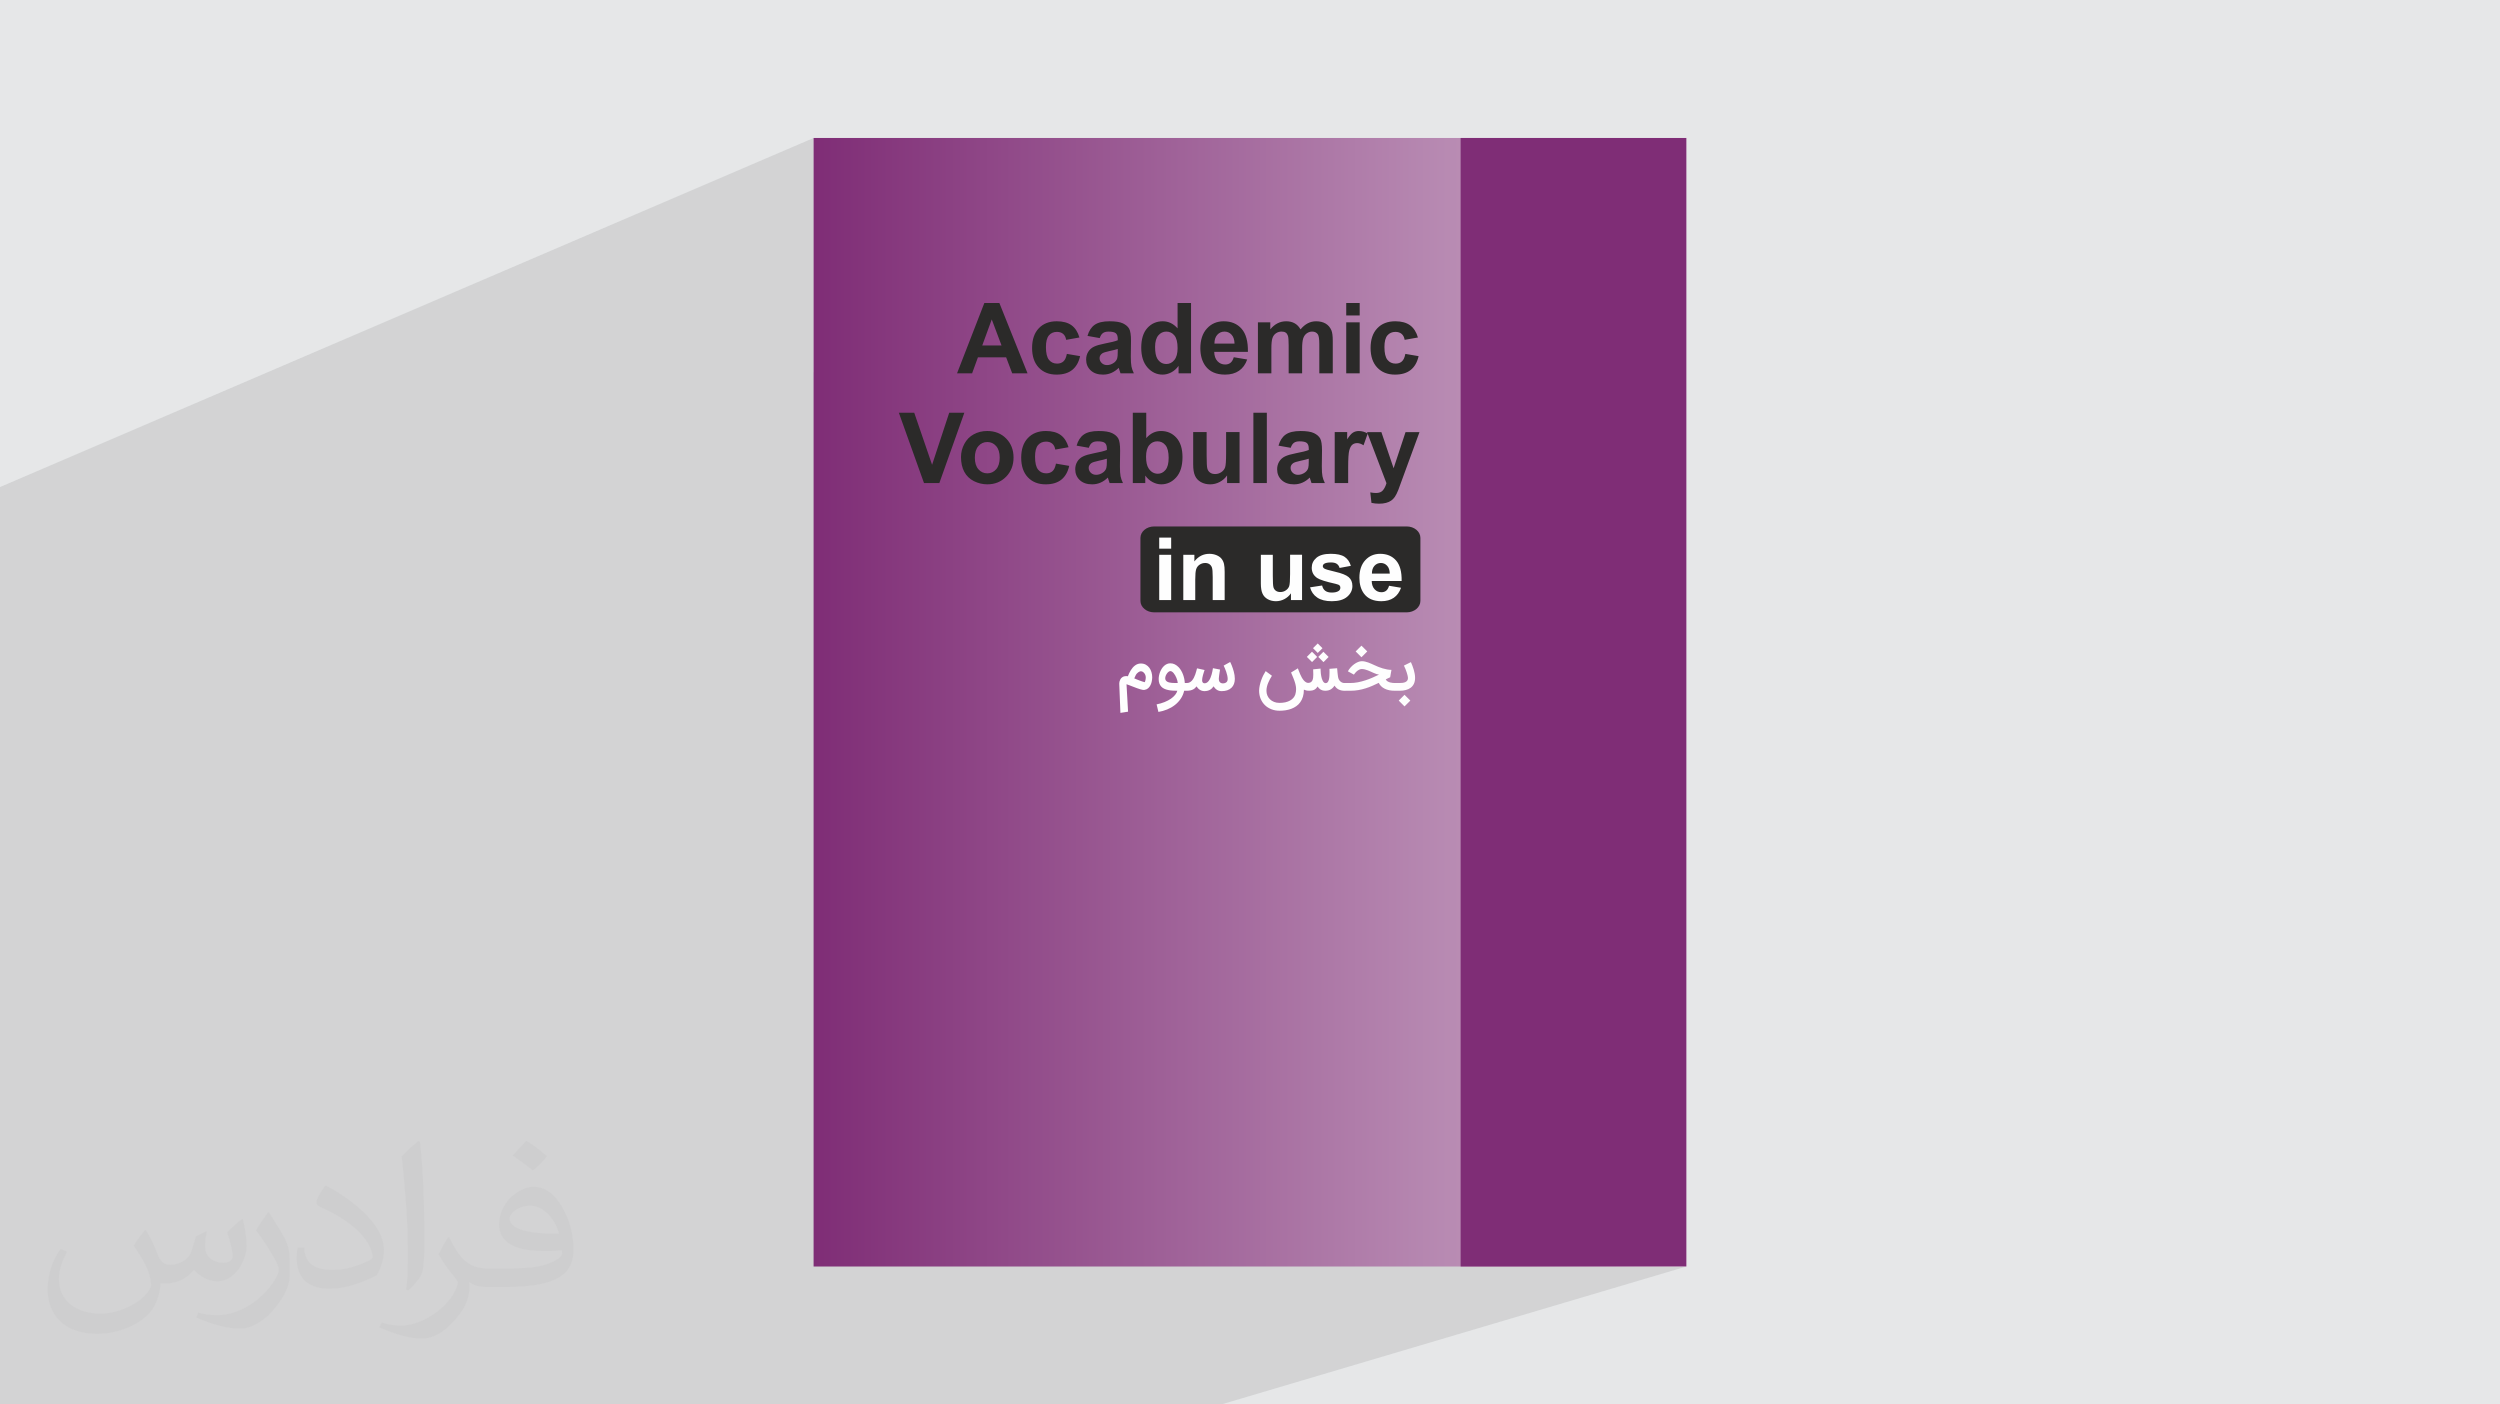 <?xml version="1.0" encoding="UTF-8"?>
<!DOCTYPE svg PUBLIC "-//W3C//DTD SVG 1.0//EN" "http://www.w3.org/TR/2001/REC-SVG-20010904/DTD/svg10.dtd">
<!-- Creator: CorelDRAW -->
<svg xmlns="http://www.w3.org/2000/svg" xml:space="preserve" width="94.192mm" height="52.916mm" version="1.0" style="shape-rendering:geometricPrecision; text-rendering:geometricPrecision; image-rendering:optimizeQuality; fill-rule:evenodd; clip-rule:evenodd"
viewBox="0 0 9419.16 5291.64"
 xmlns:xlink="http://www.w3.org/1999/xlink"
 xmlns:xodm="http://www.corel.com/coreldraw/odm/2003">
 <defs>
  <style type="text/css">
   <![CDATA[
    .fil6 {fill:#2B2A29}
    .fil5 {fill:#7F2D76}
    .fil0 {fill:#E6E7E8}
    .fil8 {fill:#FEFEFE;fill-rule:nonzero}
    .fil4 {fill:#2B2A29;fill-rule:nonzero}
    .fil7 {fill:#FEFEFE;fill-rule:nonzero}
    .fil2 {fill:#373435;fill-opacity:0.031}
    .fil1 {fill:#2B2A29;fill-opacity:0.102}
    .fil3 {fill:url(#id0)}
   ]]>
  </style>
  <linearGradient id="id0" gradientUnits="userSpaceOnUse" x1="3065.01" y1="2644.99" x2="6350.99" y2="2644.99">
   <stop offset="0" style="stop-opacity:1; stop-color:#7F2D76"/>
   <stop offset="0.82" style="stop-opacity:1; stop-color:#BF96BA"/>
   <stop offset="1" style="stop-opacity:1; stop-color:white"/>
  </linearGradient>
 </defs>
 <g id="Layer_x0020_1">
  <polygon class="fil0" points="-0,0 9419.16,0 9419.16,5291.64 -0,5291.64 "/>
  <polygon class="fil1" points="3785.19,5291.64 1447.37,5291.64 -0,5291.64 -0,4514.58 -0,4501.35 -0,4473.6 -0,4463.62 -0,4454.64 -0,4431.98 -0,4425.42 -0,4424.09 -0,4414.3 -0,4412.19 -0,4408.55 -0,4407.15 -0,4399.39 -0,4394.51 -0,4385.68 -0,4381.61 -0,4379.22 -0,4377.54 -0,4373.55 -0,4370.06 -0,4368.71 -0,4363.45 -0,4362.33 -0,4359.99 -0,4357.65 -0,4352.46 -0,4349.86 -0,4348.95 -0,4329.56 -0,4319.13 -0,4318.47 -0,4314.17 -0,4312.98 -0,4311.6 -0,4302.57 -0,4301.15 -0,4299.65 -0,4298.45 -0,4293.72 -0,4289.93 -0,4289.17 -0,4282.35 -0,4277.92 -0,4274.82 -0,4270.88 -0,4270.42 -0,4269.43 -0,4266.27 -0,4264.9 -0,4263.04 -0,4258.28 -0,4257.55 -0,4250.55 -0,4247.73 -0,4246.38 -0,4244.19 -0,4243.28 -0,4237.17 -0,4237.07 -0,4233.43 -0,4232.11 -0,4223.59 -0,4220.86 -0,4219.49 -0,4216.77 -0,4214.48 -0,4209.98 -0,4195.68 -0,4193.42 -0,4192.35 -0,4180.21 -0,4178.84 -0,4176.32 -0,4170.55 -0,4166.86 -0,4158.31 -0,4142.95 -0,4137.3 -0,4131.42 -0,4126.01 -0,4123.33 -0,4123 -0,4122.7 -0,4112.34 -0,4112.19 -0,4109.19 -0,4099.93 -0,4086.52 -0,4084.21 -0,4080.19 -0,4079.4 -0,4065.08 -0,4051.52 -0,4040.81 -0,4036.36 -0,4032.57 -0,4028.98 -0,4014.03 -0,4011.28 -0,4004.43 -0,4002.5 -0,3971.31 -0,3969.91 -0,3955.08 -0,3939.54 -0,3933.39 -0,3918.48 -0,3903.34 -0,3899.88 -0,3888.36 -0,3863.61 -0,3846.92 -0,3819.17 -0,3804.44 -0,3802.68 -0,3794.16 -0,3792.51 -0,3791.64 -0,3766.41 -0,3741.94 -0,3735.96 -0,3734.3 -0,3730.59 -0,3715.43 -0,3705.23 -0,3678.14 -0,3675.69 -0,3668.04 -0,3655.14 -0,3646.69 -0,3637.77 -0,3632.22 -0,3628.73 -0,3628.66 -0,3611.49 -0,3607.52 -0,3598.69 -0,3597.62 -0,3595.18 -0,3589.53 -0,3588.47 -0,3575.21 -0,3572.87 -0,3569.21 -0,3566.23 -0,3564.53 -0,3556.26 -0,3548.78 -0,3545.12 -0,3538.96 -0,3531.81 -0,3506.38 -0,3493.15 -0,3476.77 -0,3463.94 -0,3451.58 -0,3447.87 -0,3443.01 -0,3427.42 -0,3417.19 -0,3410.07 -0,3409.61 -0,3404.6 -0,3402.56 -0,3397.98 -0,3387.68 -0,3386.26 -0,3384.96 -0,3380.66 -0,3380.33 -0,3367.51 -0,3358.99 -0,3351.81 -0,3349.27 -0,3342.4 -0,3338.61 -0,3326.65 -0,3319.43 -0,3317.45 -0,3317.19 -0,3315.03 -0,3312.41 -0,3305.34 -0,3294.27 -0,3292.36 -0,3283.94 -0,3281.12 -0,3272.65 -0,3270.51 -0,3255.2 -0,3252.83 -0,3241.18 -0,3239.22 -0,3230.9 -0,3223.78 -0,3223.48 -0,3217.88 -0,3205.29 -0,3203.33 -0,3200.48 -0,3195.19 -0,3194.98 -0,3185.32 -0,3184.66 -0,3170.33 -0,3169.85 -0,3167.66 -0,3164.38 -0,3162.45 -0,3154 -0,3153.27 -0,3144.46 -0,3138.79 -0,3136.5 -0,3132.76 -0,3126.1 -0,3126.05 -0,3125.26 -0,3124.65 -0,3113.89 -0,3106.31 -0,3101.47 -0,3098.8 -0,3092.01 -0,3085.22 -0,3083.74 -0,3069.42 -0,3060.62 -0,3053.29 -0,3031.14 -0,3030.19 -0,3001.02 -0,2998.98 -0,2997.91 -0,2992.06 -0,2981.86 -0,2977.31 -0,2961.92 -0,2959.02 -0,2958.76 -0,2949.55 -0,2949.2 -0,2948.36 -0,2936.33 -0,2931.77 -0,2929.41 -0,2927.12 -0,2913.84 -0,2913.76 -0,2908.24 -0,2897.74 -0,2874.08 -0,2873.54 -0,2845 -0,2826.76 -0,2818.57 -0,2803.97 -0,2792.07 -0,2743.58 -0,2716.21 -0,2670.72 -0,2649.84 -0,1835.02 3065.36,519.83 3065.36,1403.31 3708.62,1141.7 3765.29,1141.7 3793,1210.86 5503.17,519.83 5503.17,4771.81 6353.78,4771.81 4600.95,5291.64 "/>
  <path class="fil2" d="M549.37 4634.7c17.98,27.24 29.64,53.45 41.03,82.55 8.47,16.94 12.95,48.15 52.66,48.15 11.63,0 28.31,-3.43 43.12,-11.63 16.66,-8.75 29.36,-21.98 36,-42.05l15.87 -53.45 38.64 -19.05 2.65 2.65c-5.29,20.12 -6.59,39.43 -6.59,54.51 0,44.7 38.64,61.64 69.32,61.64 17.98,0 34.14,-8.75 34.14,-25.16 0,-21.16 -8.98,-57.16 -20.66,-89.44 17.98,-17.98 36,-36 56.63,-50.55l3.18 1.6c8.98,38.11 14.02,75.68 14.02,100.81 0,24.6 -10.86,51.87 -19.84,69.6 -18.52,34.93 -51.33,62.71 -91.02,62.71 -30.14,0 -63.75,-15.08 -86.8,-43.12l-1.32 0c-21.7,26.99 -55.3,51.33 -109.03,51.33l-16.66 0c-2.65,35.46 -10.3,60.57 -21.98,83.08 -32,62.43 -126.99,106.64 -216.43,106.64 -124.37,0 -186.79,-71.71 -186.79,-167.21 0,-58.99 19.31,-113.76 48.94,-152.66l24.32 10.05c-18.52,35.46 -30.96,68.79 -30.96,101.6 0,89.44 72.78,132.03 156.65,132.03 77.79,0 174.1,-49.48 191.58,-106.89 -6.59,-62.71 -30.14,-92.06 -66.14,-149.22 10.86,-19.05 24.88,-38.11 42.33,-58.46l3.18 0 0 0 0 0 -0.03 -0.1 -0.01 0.04zm1434.29 -336.55c26.2,16.41 51.87,35.72 77,57.95 -14.02,19.84 -31.49,37.85 -53.19,53.73 -25.16,-20.38 -50.27,-37.85 -75.96,-56.37 17.45,-19.59 34.67,-38.36 52.12,-55.3l0 0 0 0 0 0 0 0 0 0 0.03 0 0 -0.01zm13.49 244.49c-42.33,0 -77,27.78 -77,48.41 0,44.21 84.66,57.95 186.01,57.39 -12.69,-51.87 -57.16,-105.85 -109.03,-105.85l0 0.03 0.02 0.02zm-95.02 236.55c55.05,0 103.2,-1.6 139.96,-10.86 41.03,-10.3 75.68,-30.96 75.68,-45.23 0,-3.71 0,-8.19 -1.32,-11.91 -23.02,2.11 -49.48,2.11 -72.5,2.11 -74.61,0 -131.75,-16.94 -154.26,-58.74 -5.57,-11.63 -9.51,-24.6 -9.51,-39.43 0,-40.5 17.45,-79.9 48.15,-107.17 25.64,-22.49 53.98,-36.5 82.8,-36.5 52.12,0 93.64,41.82 122.77,107.71 15.87,36 26.71,77.51 26.71,129.91 0,34.93 -9.51,64.28 -31.21,85.98 -40.5,39.18 -115.08,53.98 -229.38,53.98l-51.87 0 0 0 -13.48 0c-28.31,0 -48.69,-5.04 -64.82,-17.45l-2.65 0c0.79,6.59 1.32,12.95 1.32,19.05 0,25.64 -8.47,58.46 -25.64,84.66 -50.8,75.4 -105.85,108.19 -153.47,108.19 -48.15,0 -107.17,-18.52 -160.34,-42.61l9.51 -18.52c17.2,7.15 41.03,11.91 73.82,11.91 85.98,0 198.95,-82.55 212.97,-163.24 -3.18,-6.59 -8.98,-15.34 -17.2,-24.6 -25.16,-29.89 -41.03,-54.77 -55.84,-80.95 12.69,-25.16 24.32,-45.23 35.18,-63.49l4.5 -0.53c36.78,74.89 70.11,117.73 144.44,117.73l11.63 0 0 0 53.98 0 0 0 0 0 0 0 0 0 0 0 0.1 0 -0.03 0zm-372.54 79.11c6.36,-34.39 6.87,-73.01 6.87,-109.03l0 -53.45c0,-99.74 -12.69,-244.72 -23.02,-339.2 17.98,-19.31 43.12,-42.05 62.96,-57.39l5.83 1.6c13.48,118.8 16.66,256.39 16.66,383.64 0,33.35 -1.32,65.89 -4.5,89.7 -1.86,30.14 -19.31,52.91 -56.63,87.84l-8.19 -3.71 0.02 0zm-383.38 -157.44c1.86,46.83 24.88,83.62 105.32,83.62 50.01,0 92.34,-12.95 139.17,-35.18 8.47,-3.71 12.95,-8.75 12.95,-12.95 0,-29.36 -22.49,-68.25 -60.31,-103.71 -36.78,-33.35 -85.47,-62.71 -130.96,-82.29 -15.62,-6.59 -20.66,-13.48 -20.66,-20.12 0,-13.48 17.98,-41.82 32.82,-62.17l5.04 -0.53c52.12,27.24 110.35,67.74 153.47,112.69 39.18,41.54 63.49,83.62 63.49,129.38 0,33.86 -10.3,65.61 -26.99,95.24 -57.16,28.82 -118.01,50.8 -178.32,50.8 -73.29,0 -123.3,-34.39 -123.3,-115.08 0,-8.75 0,-22.21 3.18,-39.71l25.16 0 0 0 0 0 0 0 0 0 0 0 -0.03 0 -0.03 0.01zm-132.56 -133.09l45.51 73.57c16.66,27.24 32.28,56.91 32.28,103.71l0 59.78c0,48.41 -30.96,100.28 -80.95,151.61 -39.18,34.67 -73.82,49.48 -105.85,49.48 -47.62,0 -102.14,-14.81 -165.1,-41.82l7.15 -18.52c19.84,5.29 42.84,9.77 71.18,9.77 90.51,-0.53 183.08,-66.67 225.41,-147.36 5.04,-9.26 6.87,-17.98 6.87,-24.09 0,-9.26 -5.04,-19.59 -8.98,-28.82 -23.02,-43.37 -48.69,-83.08 -77,-119.87 14.81,-23.3 29.64,-45.76 45.76,-68l3.71 0.53 0 0 0 0 0 0 0 0 0 0 -0.03 0 0.04 0.03z"/>
  <rect class="fil3" x="3065.32" y="519.83" width="3288.45" height="4252.01"/>
  <path class="fil4" d="M3871.45 1406.66l-57.8 0 -22.87 -60.34 -106.28 0 -22 60.34 -56.75 0 102.87 -264.97 56.68 0 106.15 264.97zm-98.07 -105.11l-36.81 -98.07 -35.79 98.07 72.6 0zm293.51 -29.99l-49.96 8.88c-1.65,-9.95 -5.49,-17.4 -11.47,-22.46 -5.98,-4.99 -13.69,-7.53 -23.2,-7.53 -12.64,0 -22.77,4.38 -30.27,13.13 -7.53,8.75 -11.29,23.38 -11.29,43.93 0,22.82 3.82,38.92 11.47,48.36 7.66,9.44 17.91,14.12 30.73,14.12 9.62,0 17.53,-2.77 23.63,-8.27 6.16,-5.49 10.48,-14.93 13,-28.36l49.96 8.52c-5.19,22.92 -15.11,40.27 -29.79,52 -14.68,11.7 -34.34,17.58 -59.07,17.58 -28.01,0 -50.39,-8.88 -67.06,-26.58 -16.71,-17.78 -25.03,-42.33 -25.03,-73.72 0,-31.77 8.39,-56.45 25.11,-74.13 16.71,-17.71 39.35,-26.53 67.92,-26.53 23.3,0 41.87,5.06 55.71,15.11 13.76,10.05 23.63,25.36 29.66,45.94l-0.05 0.01zm76.29 2.21l-45.89 -8.14c5.19,-18.75 14.14,-32.61 26.76,-41.64 12.64,-9.01 31.47,-13.51 56.37,-13.51 22.64,0 39.53,2.65 50.65,8.01 11.04,5.37 18.88,12.16 23.38,20.43 4.5,8.27 6.79,23.38 6.79,45.46l-0.74 59.22c0,16.84 0.81,29.28 2.42,37.32 1.6,8.01 4.63,16.59 9.08,25.72l-50.34 0c-1.3,-3.33 -2.95,-8.27 -4.86,-14.81 -0.81,-3.03 -1.4,-5.01 -1.78,-5.93 -8.65,8.5 -17.88,14.86 -27.75,19.13 -9.87,4.25 -20.35,6.41 -31.52,6.41 -19.69,0 -35.23,-5.37 -46.58,-16.1 -11.35,-10.66 -17.02,-24.24 -17.02,-40.65 0,-10.79 2.59,-20.48 7.76,-29 5.19,-8.45 12.39,-14.98 21.78,-19.49 9.31,-4.5 22.77,-8.45 40.35,-11.83 23.68,-4.45 40.14,-8.62 49.27,-12.46l0 -5.11c0,-9.87 -2.42,-16.89 -7.22,-21.14 -4.86,-4.2 -13.99,-6.28 -27.37,-6.28 -9.08,0 -16.1,1.78 -21.14,5.42 -5.14,3.56 -9.21,9.92 -12.34,19l-0.06 -0.03zm68.1 41.09c-6.49,2.16 -16.79,4.73 -30.91,7.76 -14.07,3.03 -23.3,5.98 -27.63,8.83 -6.59,4.76 -9.92,10.66 -9.92,17.88 0,7.15 2.65,13.25 7.96,18.44 5.29,5.16 12.03,7.76 20.22,7.76 9.13,0 17.88,-3.03 26.23,-9.01 6.11,-4.63 10.18,-10.18 12.08,-16.84 1.3,-4.3 1.96,-12.59 1.96,-24.73l0 -10.12 0.01 0.03zm276.11 91.78l-46.98 0 0 -28.19c-7.84,10.99 -17.15,19.18 -27.83,24.73 -10.66,5.49 -21.47,8.27 -32.33,8.27 -22.13,0 -41.06,-8.88 -56.85,-26.71 -15.72,-17.83 -23.63,-42.61 -23.63,-74.51 0,-32.56 7.66,-57.36 23.02,-74.33 15.36,-16.97 34.72,-25.41 58.15,-25.41 21.47,0 40.09,8.95 55.76,26.76l0 -95.6 50.7 0 0 264.97 -0.01 0.02zm-135.44 -99.75c0,20.53 2.85,35.41 8.47,44.59 8.19,13.3 19.61,19.97 34.29,19.97 11.65,0 21.57,-5.01 29.71,-14.98 8.22,-10 12.29,-24.85 12.29,-44.72 0,-22.13 -3.94,-38.06 -11.91,-47.8 -7.96,-9.74 -18.06,-14.63 -30.48,-14.63 -12.03,0 -22.08,4.81 -30.22,14.42 -8.06,9.62 -12.16,23.99 -12.16,43.12l0.01 0.03zm296.36 39.05l50.7 8.52c-6.49,18.57 -16.79,32.69 -30.78,42.43 -14.07,9.69 -31.65,14.55 -52.66,14.55 -33.38,0 -58.1,-10.91 -74.08,-32.74 -12.64,-17.53 -19,-39.61 -19,-66.32 0,-31.82 8.32,-56.8 24.93,-74.81 16.59,-18.06 37.62,-27.07 63.04,-27.07 28.49,0 51,9.44 67.54,28.31 16.46,18.88 24.37,47.8 23.63,86.8l-126.94 0c0.38,15.03 4.45,26.76 12.26,35.16 7.76,8.37 17.53,12.59 29.13,12.59 7.96,0 14.6,-2.16 19.97,-6.46 5.42,-4.32 9.49,-11.29 12.29,-20.91l-0.03 -0.05zm2.95 -51.43c-0.38,-14.73 -4.12,-25.97 -11.35,-33.63 -7.22,-7.71 -15.98,-11.52 -26.33,-11.52 -11.04,0 -20.17,4.07 -27.37,12.13 -7.2,8.09 -10.71,19.13 -10.61,33.02l75.68 0 -0.02 0zm88.15 -79.96l46.63 0 0 26.23c16.71,-20.17 36.63,-30.27 59.78,-30.27 12.26,0 22.92,2.52 31.95,7.58 9.08,5.06 16.46,12.72 22.21,22.95 8.45,-10.25 17.58,-17.88 27.32,-22.95 9.74,-5.06 20.17,-7.58 31.26,-7.58 14.07,0 25.97,2.85 35.79,8.57 9.74,5.75 17.02,14.12 21.83,25.23 3.51,8.14 5.24,21.42 5.24,39.71l0 122.61 -50.7 0 0 -109.61c0,-19.05 -1.73,-31.31 -5.24,-36.81 -4.68,-7.22 -11.96,-10.86 -21.72,-10.86 -7.07,0 -13.81,2.16 -20.12,6.49 -6.23,4.38 -10.79,10.71 -13.56,19.05 -2.77,8.39 -4.12,21.6 -4.12,39.66l0 92.09 -50.7 0 0 -105.11c0,-18.62 -0.94,-30.73 -2.72,-36.1 -1.78,-5.42 -4.58,-9.49 -8.37,-12.16 -3.76,-2.65 -8.95,-3.94 -15.42,-3.94 -7.84,0 -14.88,2.11 -21.09,6.28 -6.31,4.25 -10.74,10.3 -13.46,18.24 -2.72,7.96 -4.07,21.16 -4.07,39.53l0 93.21 -50.7 0 0 -192.09 -0.02 0.05zm332.73 -25.89l0 -46.98 50.7 0 0 46.98 -50.7 0zm0 217.98l0 -192.09 50.7 0 0 192.09 -50.7 0zm270.11 -135.08l-49.96 8.88c-1.65,-9.95 -5.49,-17.4 -11.47,-22.46 -5.98,-4.99 -13.69,-7.53 -23.2,-7.53 -12.62,0 -22.77,4.38 -30.27,13.13 -7.53,8.75 -11.27,23.38 -11.27,43.93 0,22.82 3.82,38.92 11.47,48.36 7.66,9.44 17.88,14.12 30.7,14.12 9.64,0 17.53,-2.77 23.63,-8.27 6.18,-5.49 10.48,-14.93 13,-28.36l49.96 8.52c-5.19,22.92 -15.11,40.27 -29.79,52 -14.68,11.7 -34.37,17.58 -59.07,17.58 -28.01,0 -50.39,-8.88 -67.06,-26.58 -16.71,-17.78 -25.03,-42.33 -25.03,-73.72 0,-31.77 8.37,-56.45 25.11,-74.13 16.71,-17.71 39.35,-26.53 67.92,-26.53 23.3,0 41.87,5.06 55.71,15.11 13.74,10.05 23.61,25.36 29.66,45.94l-0.04 0.01zm-1860.93 548.48l-94.81 -264.97 57.97 0 67.28 196.13 64.56 -196.13 56.98 0 -94.22 264.97 -57.8 0 0.04 0zm139.38 -98.37c0,-16.92 4.12,-33.25 12.46,-49.05 8.32,-15.85 20.12,-27.88 35.33,-36.2 15.24,-8.32 32.21,-12.52 51,-12.52 29.05,0 52.81,9.44 71.35,28.31 18.57,18.93 27.83,42.74 27.83,71.61 0,29.13 -9.39,53.24 -28.06,72.35 -18.75,19.13 -42.3,28.69 -70.74,28.69 -17.58,0 -34.34,-4.02 -50.34,-11.98 -15.9,-7.96 -28.06,-19.61 -36.4,-35.03 -8.32,-15.36 -12.46,-34.11 -12.46,-56.19l0.03 0.01zm52.18 2.72c0,19.05 4.5,33.68 13.51,43.8 9.06,10.18 20.17,15.24 33.43,15.24 13.2,0 24.32,-5.06 33.25,-15.24 8.95,-10.12 13.46,-24.88 13.46,-44.16 0,-18.82 -4.5,-33.3 -13.46,-43.42 -8.93,-10.18 -20.05,-15.24 -33.25,-15.24 -13.25,0 -24.37,5.06 -33.43,15.24 -9.01,10.1 -13.51,24.73 -13.51,43.78zm352.98 -39.4l-49.96 8.88c-1.65,-9.92 -5.49,-17.4 -11.47,-22.46 -5.98,-4.99 -13.69,-7.53 -23.2,-7.53 -12.62,0 -22.77,4.38 -30.27,13.13 -7.53,8.75 -11.27,23.38 -11.27,43.93 0,22.82 3.82,38.92 11.47,48.36 7.66,9.44 17.88,14.12 30.7,14.12 9.64,0 17.53,-2.77 23.63,-8.27 6.18,-5.49 10.48,-14.93 13,-28.36l49.96 8.52c-5.19,22.92 -15.11,40.27 -29.79,52 -14.68,11.7 -34.37,17.58 -59.07,17.58 -28.01,0 -50.39,-8.88 -67.06,-26.58 -16.71,-17.78 -25.03,-42.33 -25.03,-73.72 0,-31.77 8.37,-56.45 25.11,-74.13 16.71,-17.71 39.35,-26.53 67.92,-26.53 23.3,0 41.87,5.06 55.68,15.11 13.76,10.05 23.63,25.36 29.66,45.94l-0.01 0.01zm76.29 2.21l-45.89 -8.14c5.19,-18.75 14.12,-32.61 26.76,-41.64 12.64,-9.01 31.47,-13.51 56.37,-13.51 22.64,0 39.53,2.65 50.65,8.01 11.04,5.37 18.88,12.16 23.38,20.43 4.5,8.24 6.79,23.38 6.79,45.46l-0.74 59.22c0,16.84 0.79,29.28 2.39,37.32 1.63,8.01 4.63,16.59 9.08,25.72l-50.34 0c-1.3,-3.33 -2.95,-8.27 -4.86,-14.78 -0.79,-3.03 -1.4,-5.01 -1.78,-5.93 -8.65,8.5 -17.91,14.86 -27.75,19.1 -9.87,4.25 -20.35,6.41 -31.52,6.41 -19.69,0 -35.23,-5.37 -46.58,-16.1 -11.35,-10.66 -17.02,-24.24 -17.02,-40.65 0,-10.79 2.59,-20.48 7.76,-29 5.19,-8.45 12.39,-14.98 21.78,-19.49 9.31,-4.5 22.77,-8.45 40.35,-11.83 23.68,-4.45 40.14,-8.62 49.27,-12.46l0 -5.11c0,-9.87 -2.39,-16.89 -7.2,-21.14 -4.86,-4.2 -14.02,-6.28 -27.4,-6.28 -9.06,0 -16.1,1.78 -21.14,5.42 -5.14,3.56 -9.18,9.92 -12.34,19l-0.02 -0.03zm68.07 41.08c-6.49,2.16 -16.79,4.73 -30.91,7.76 -14.07,3.03 -23.3,5.98 -27.63,8.83 -6.59,4.76 -9.92,10.66 -9.92,17.88 0,7.15 2.65,13.25 7.96,18.44 5.29,5.16 12.03,7.76 20.22,7.76 9.13,0 17.91,-3.03 26.23,-9.01 6.11,-4.63 10.18,-10.18 12.08,-16.84 1.3,-4.3 1.96,-12.59 1.96,-24.73l0 -10.12 0.01 0.03zm97.76 91.78l0 -264.97 50.7 0 0 95.6c15.67,-17.83 34.19,-26.76 55.63,-26.76 23.38,0 42.69,8.45 57.97,25.41 15.29,16.97 22.95,41.31 22.95,73.08 0,32.82 -7.76,58.1 -23.38,75.86 -15.59,17.68 -34.6,26.58 -56.85,26.58 -10.99,0 -21.78,-2.85 -32.43,-8.47 -10.66,-5.65 -19.87,-13.81 -27.58,-24.55l0 28.19 -47.01 0 0 0.03zm49.96 -99.71c0,19.92 3.13,34.72 9.44,44.21 8.83,13.58 20.48,20.35 35.11,20.35 11.22,0 20.78,-4.81 28.75,-14.42 7.91,-9.64 11.83,-24.8 11.83,-45.46 0,-22.03 -3.99,-37.88 -11.96,-47.62 -7.96,-9.74 -18.14,-14.63 -30.6,-14.63 -12.21,0 -22.33,4.76 -30.42,14.25 -8.06,9.49 -12.13,23.94 -12.13,43.3l-0.02 0.02zm305.24 99.71l0 -28.75c-7.02,10.25 -16.23,18.39 -27.65,24.5 -11.42,6.03 -23.43,9.08 -36.07,9.08 -12.95,0 -24.55,-2.85 -34.8,-8.52 -10.3,-5.67 -17.71,-13.69 -22.26,-23.94 -4.63,-10.3 -6.92,-24.5 -6.92,-42.61l0 -121.82 50.7 0 0 88.45c0,27.07 0.92,43.6 2.85,49.71 1.86,6.11 5.24,10.99 10.25,14.5 4.94,3.59 11.22,5.37 18.88,5.37 8.7,0 16.46,-2.42 23.38,-7.15 6.92,-4.73 11.6,-10.66 14.14,-17.76 2.52,-7.1 3.82,-24.37 3.82,-51.95l0 -81.17 50.7 0 0 192.06 -46.98 0 -0.04 0zm99.11 0l0 -264.97 50.7 0 0 264.97 -50.7 0zm140.57 -132.84l-45.89 -8.14c5.19,-18.75 14.14,-32.61 26.76,-41.64 12.64,-9.01 31.47,-13.51 56.37,-13.51 22.64,0 39.53,2.65 50.62,8.01 11.04,5.37 18.88,12.16 23.38,20.43 4.5,8.24 6.79,23.38 6.79,45.46l-0.74 59.22c0,16.84 0.81,29.28 2.42,37.32 1.6,8.01 4.63,16.59 9.08,25.72l-50.34 0c-1.3,-3.33 -2.95,-8.27 -4.86,-14.78 -0.81,-3.03 -1.4,-5.01 -1.78,-5.93 -8.65,8.5 -17.88,14.86 -27.75,19.1 -9.87,4.25 -20.35,6.41 -31.52,6.41 -19.69,0 -35.23,-5.37 -46.58,-16.1 -11.35,-10.66 -17.02,-24.24 -17.02,-40.65 0,-10.79 2.59,-20.48 7.76,-29 5.19,-8.45 12.39,-14.98 21.78,-19.49 9.31,-4.5 22.77,-8.45 40.32,-11.83 23.68,-4.45 40.17,-8.62 49.3,-12.46l0 -5.11c0,-9.87 -2.42,-16.89 -7.22,-21.14 -4.86,-4.2 -13.99,-6.28 -27.4,-6.28 -9.06,0 -16.1,1.78 -21.14,5.42 -5.11,3.56 -9.18,9.92 -12.34,19l0 -0.03zm68.1 41.09c-6.49,2.16 -16.79,4.73 -30.91,7.76 -14.07,3.03 -23.3,5.98 -27.65,8.83 -6.59,4.76 -9.92,10.66 -9.92,17.88 0,7.15 2.65,13.25 7.96,18.44 5.29,5.16 12.03,7.76 20.22,7.76 9.13,0 17.88,-3.03 26.23,-9.01 6.11,-4.63 10.18,-10.18 12.08,-16.84 1.3,-4.3 1.96,-12.59 1.96,-24.73l0 -10.12 0.03 0.03zm148.46 91.78l-50.7 0 0 -192.06 47.01 0 0 27.27c8.06,-12.9 15.36,-21.34 21.83,-25.36 6.49,-4.02 13.81,-5.98 22.03,-5.98 11.6,0 22.74,3.21 33.5,9.54l-15.75 44.29c-8.57,-5.55 -16.51,-8.32 -23.86,-8.32 -7.15,0 -13.2,1.98 -18.14,5.88 -4.94,3.94 -8.83,10.96 -11.65,21.22 -2.85,10.23 -4.25,31.7 -4.25,64.31l0 59.22 -0.02 -0.01zm116.58 77.71c-9.74,0 -19.36,-1.07 -28.8,-3.08l-4.45 -39.58c7.96,1.55 15.16,2.34 21.57,2.34 11.83,0 20.61,-3.46 26.28,-10.43 5.67,-6.97 10.05,-15.85 13.08,-26.58l-73.16 -192.44 54.03 0 46.07 136.25 44.98 -136.25 52.56 0 -67.72 184.86 -12.21 33.35c-4.5,11.17 -8.75,19.69 -12.82,25.59 -4.02,5.88 -8.7,10.68 -13.94,14.32 -5.24,3.69 -11.73,6.54 -19.43,8.57 -7.66,2.04 -16.36,3.08 -26.02,3.08l-0.02 0z"/>
  <rect class="fil5" x="5503.17" y="519.83" width="850.64" height="4252.01"/>
  <path class="fil6" d="M4348.52 1983.48l951.4 0c28.56,0 51.72,19.33 51.72,43.17l-0.01 237.36c0.01,23.84 -23.15,43.17 -51.71,43.17l-951.4 0c-28.54,0 -51.7,-19.33 -51.7,-43.17l-0.02 -237.36c0.02,-23.84 23.18,-43.17 51.74,-43.17l-0.02 0z"/>
  <path class="fil7" d="M4367.52 2067.22l0 -41.77 45.05 0 0 41.77 -45.05 0zm0 193.69l0 -170.69 45.05 0 0 170.69 -45.05 0zm246.6 0l-45.05 0 0 -86.97c0,-18.42 -0.99,-30.32 -2.9,-35.69 -1.98,-5.42 -5.09,-9.59 -9.49,-12.59 -4.38,-3 -9.64,-4.5 -15.77,-4.5 -7.89,0 -14.96,2.14 -21.22,6.41 -6.31,4.27 -10.58,9.97 -12.87,16.97 -2.34,7.07 -3.51,20.12 -3.51,39.2l0 77.18 -45.05 0 0 -170.69 41.77 0 0 25.06c14.96,-19.13 33.78,-28.67 56.5,-28.67 9.97,0 19.13,1.81 27.42,5.37 8.34,3.61 14.58,8.17 18.8,13.71 4.27,5.57 7.22,11.88 8.88,18.95 1.7,7.07 2.52,17.15 2.52,30.32l0 105.95 -0.03 -0.01zm249.83 0l0 -25.54c-6.26,9.11 -14.42,16.33 -24.55,21.78 -10.15,5.37 -20.83,8.04 -32.05,8.04 -11.5,0 -21.83,-2.52 -30.91,-7.56 -9.16,-5.06 -15.72,-12.16 -19.79,-21.27 -4.12,-9.16 -6.16,-21.75 -6.16,-37.88l0 -108.27 45.05 0 0 78.6c0,24.06 0.81,38.74 2.52,44.16 1.65,5.42 4.66,9.74 9.11,12.87 4.38,3.18 9.97,4.78 16.76,4.78 7.71,0 14.63,-2.14 20.76,-6.36 6.13,-4.2 10.3,-9.46 12.57,-15.77 2.24,-6.31 3.38,-21.65 3.38,-46.17l0 -72.12 45.05 0 0 170.69 -41.77 0 0.03 0.02zm71.97 -48l45.38 -6.92c1.91,8.73 5.8,15.34 11.73,19.84 5.88,4.53 14.14,6.79 24.73,6.79 11.68,0 20.45,-2.14 26.35,-6.41 3.94,-3 5.93,-7.07 5.93,-12.11 0,-3.41 -1.09,-6.26 -3.23,-8.5 -2.24,-2.14 -7.3,-4.17 -15.08,-5.98 -36.45,-8.06 -59.53,-15.39 -69.27,-22.03 -13.56,-9.26 -20.27,-22.11 -20.27,-38.49 0,-14.86 5.85,-27.3 17.55,-37.39 11.68,-10.07 29.76,-15.11 54.26,-15.11 23.35,0 40.73,3.84 52.07,11.45 11.35,7.68 19.18,18.95 23.48,33.93l-42.43 7.89c-1.81,-6.69 -5.32,-11.83 -10.4,-15.39 -5.09,-3.56 -12.39,-5.32 -21.88,-5.32 -11.96,0 -20.5,1.63 -25.69,4.99 -3.46,2.37 -5.16,5.42 -5.16,9.16 0,3.23 1.5,5.98 4.5,8.24 4.1,3 18.19,7.25 42.3,12.72 24.12,5.47 40.93,12.16 50.47,20.12 9.49,7.99 14.19,19.23 14.19,33.6 0,15.62 -6.51,29.1 -19.61,40.35 -13.05,11.24 -32.38,16.89 -58.05,16.89 -23.25,0 -41.64,-4.71 -55.25,-14.07 -13.53,-9.36 -22.41,-22.11 -26.58,-38.21l-0.04 -0.04zm297.68 -5.93l45.05 7.58c-5.75,16.51 -14.91,29.05 -27.35,37.7 -12.49,8.6 -28.11,12.92 -46.81,12.92 -29.66,0 -51.64,-9.69 -65.81,-29.1 -11.24,-15.57 -16.89,-35.18 -16.89,-58.94 0,-28.29 7.4,-50.47 22.13,-66.47 14.73,-16.05 33.43,-24.06 56.02,-24.06 25.34,0 45.33,8.39 60.01,25.16 14.63,16.76 21.65,42.48 20.99,77.13l-112.79 0c0.33,13.38 3.94,23.78 10.89,31.24 6.89,7.45 15.57,11.17 25.87,11.17 7.07,0 12.97,-1.91 17.76,-5.75 4.81,-3.84 8.45,-10.05 10.91,-18.6l0.02 0.02zm2.62 -45.71c-0.33,-13.1 -3.69,-23.07 -10.1,-29.86 -6.41,-6.87 -14.19,-10.25 -23.4,-10.25 -9.82,0 -17.93,3.61 -24.34,10.79 -6.41,7.2 -9.54,16.99 -9.44,29.33l67.26 0 0.02 -0.01z"/>
  <path class="fil8" d="M4221.33 2685.94l-4.32 -108.99c0,-0.53 0.04,-1.71 0.09,-3.59 0.08,-1.83 0.43,-4.02 1.09,-6.42 0.65,-2.45 1.7,-4.99 3.14,-7.65 1.45,-2.67 3.54,-5.03 6.25,-7.08 1.01,-0.96 2.36,-1.84 4.11,-2.62 1.75,-0.75 3.67,-1.31 5.73,-1.71 2.05,-0.39 4.15,-0.57 6.25,-0.61 2.14,-0.04 4.06,0.18 5.81,0.61 1.4,-3.63 2.97,-7.38 4.76,-11.23 1.75,-3.85 3.76,-7.52 6.03,-11.1 2.23,-3.58 4.72,-6.95 7.39,-10.1 2.71,-3.14 5.64,-5.9 8.87,-8.26 3.19,-2.36 6.6,-4.19 10.23,-5.46 3.45,-1.22 7.12,-1.83 11.06,-1.83 0.26,0 0.48,0 0.69,0 7.08,0 13.29,1.48 18.67,4.5 5.33,3.01 9.79,6.95 13.33,11.8 3.54,4.85 6.16,10.4 7.95,16.65 1.79,6.2 2.71,12.58 2.71,19.01 -0.09,4.63 -0.61,9.53 -1.57,14.68 -0.92,5.12 -2.5,9.92 -4.68,14.43 -2.14,4.45 -4.98,8.34 -8.48,11.66 -3.5,3.33 -7.78,5.42 -12.89,6.34 -1.05,0.35 -2.36,0.57 -3.85,0.57 -1.09,0 -2.71,-0.18 -4.94,-0.48 -2.18,-0.31 -5.28,-1.05 -9.26,-2.27 -3.98,-1.23 -8.26,-2.67 -12.85,-4.37 -4.54,-1.71 -9.09,-3.46 -13.68,-5.2 -4.54,-1.75 -8.96,-3.46 -13.2,-5.12 -4.28,-1.7 -8.08,-3.06 -11.4,-4.11l5.81 103.41 -28.85 4.54zm57.34 -141.12c-0.96,1.88 -1.88,3.81 -2.66,5.68 -0.79,1.93 -1.58,3.72 -2.36,5.47 2.53,1.09 5.46,2.31 8.83,3.71 3.4,1.4 6.9,2.8 10.57,4.15 3.63,1.4 7.21,2.67 10.71,3.85 3.5,1.18 6.55,2.05 9.22,2.67 0.57,-0.92 1.05,-2.15 1.57,-3.63 0.48,-1.53 0.88,-3.1 1.23,-4.77 0.35,-1.61 0.61,-3.23 0.78,-4.89 0.22,-1.62 0.31,-3.1 0.31,-4.37 0,-3.37 -0.57,-6.51 -1.7,-9.44 -1.14,-2.93 -2.63,-5.42 -4.46,-7.56 -1.84,-2.14 -3.89,-3.8 -6.16,-5.03 -2.06,-0.96 -4.16,-1.48 -6.25,-1.48 -0.22,0 -0.48,0 -0.79,0 -1.01,0.08 -2.27,0.43 -3.85,1.05 -1.57,0.61 -3.19,1.53 -4.93,2.71 -1.75,1.22 -3.54,2.79 -5.34,4.76 -1.79,1.92 -3.36,4.28 -4.72,7.12zm79.02 109.09c11.19,-2.19 21.24,-5.16 30.28,-8.83 9.01,-3.67 16.79,-7.82 23.43,-12.37 6.6,-4.54 11.97,-9.44 16.13,-14.6 4.15,-5.15 6.9,-10.31 8.26,-15.51 -6.17,0 -12.15,-0.18 -18.01,-0.57 -5.86,-0.35 -11.41,-1.09 -16.61,-2.23 -5.2,-1.09 -10,-2.62 -14.38,-4.67 -4.37,-2.01 -8.12,-4.68 -11.27,-7.96 -3.15,-3.32 -5.59,-7.34 -7.34,-12.02 -1.75,-4.72 -2.62,-10.35 -2.62,-16.91 0,-4.15 0.43,-8.52 1.35,-13.11 0.92,-4.55 2.23,-9 3.93,-13.37 1.71,-4.37 3.85,-8.53 6.34,-12.42 2.49,-3.93 5.38,-7.38 8.65,-10.4 3.28,-2.97 6.91,-5.37 10.84,-7.12 3.98,-1.75 8.22,-2.62 12.76,-2.62 11.8,0 22.55,5.24 32.3,15.73 3.19,3.58 6.07,7.56 8.65,11.97 2.58,4.42 4.81,9.14 6.73,14.16 1.88,4.99 3.41,10.23 4.59,15.65 1.18,5.46 1.93,11.01 2.23,16.7l7.65 0 0 29.19 -10.05 0c-2.58,11.27 -6.95,21.37 -13.11,30.37 -6.12,9.05 -13.51,16.87 -22.16,23.56 -8.61,6.69 -18.23,12.19 -28.8,16.52 -10.53,4.37 -21.55,7.47 -32.95,9.35l-6.82 -28.49zm51.74 -125.39c-1.96,0 -4.1,0.83 -6.38,2.49 -2.27,1.66 -4.37,3.8 -6.25,6.43 -1.92,2.62 -3.49,5.55 -4.76,8.74 -1.22,3.19 -1.88,6.29 -1.88,9.35 0,3.19 0.74,5.86 2.23,7.95 1.48,2.15 3.41,3.85 5.72,5.16 2.32,1.27 4.94,2.27 7.87,2.89 2.93,0.65 5.81,1.09 8.7,1.31 1.61,0.17 3.36,0.26 5.24,0.3 1.92,0.05 3.89,0.09 5.9,0.18 2.01,0.09 3.98,0.09 5.99,0.09 1.97,0 3.8,0 5.55,0 -0.22,-2.8 -0.74,-5.86 -1.62,-9.18 -0.87,-3.28 -2.01,-6.6 -3.36,-9.97 -1.4,-3.32 -2.93,-6.55 -4.68,-9.61 -1.75,-3.1 -3.63,-5.81 -5.64,-8.22 -2.05,-2.4 -4.1,-4.32 -6.25,-5.77 -2.09,-1.44 -4.24,-2.14 -6.38,-2.14zm62.15 44.89c4.2,0 7.91,-0.88 11.23,-2.71 3.33,-1.84 6.25,-4.29 8.79,-7.3 2.53,-3.06 4.81,-6.51 6.73,-10.4 1.92,-3.85 3.63,-7.87 5.07,-11.94 1.44,-4.1 2.71,-8.17 3.76,-12.14 1.05,-4.03 2.01,-7.61 2.84,-10.8l28.49 6.29c-0.65,2.1 -1.57,4.85 -2.71,8.13 -1.13,3.32 -2.23,6.82 -3.23,10.49 -1.05,3.72 -1.92,7.39 -2.58,11.15 -0.52,2.79 -0.79,5.41 -0.79,7.86 0,0.75 0.05,2.06 0.22,3.98 0.13,1.88 0.92,3.76 2.32,5.64 1.4,1.88 3.71,2.79 6.9,2.79 3.41,0 6.52,-0.96 9.22,-2.92 2.76,-1.93 5.21,-4.46 7.39,-7.61 2.14,-3.19 4.07,-6.77 5.68,-10.79 1.66,-4.02 3.06,-8.13 4.24,-12.37 1.18,-4.2 2.14,-8.35 2.93,-12.37 0.83,-4.02 1.44,-7.65 1.88,-10.84l26.7 5.16c-0.22,1.79 -0.57,3.98 -0.96,6.47 -0.44,2.53 -0.87,5.24 -1.31,8.17 -0.48,2.93 -0.92,5.99 -1.31,9.18 -0.44,3.19 -0.75,6.38 -0.96,9.57 0,0.61 0,1.22 0,1.83 0,1.8 0.17,3.68 0.56,5.64 0.35,1.92 1.18,3.76 2.36,5.46 1.23,1.71 2.85,3.06 4.81,4.11 1.97,1.01 4.42,1.58 7.3,1.66 5.38,0 9.79,-1.39 13.24,-4.1 3.41,-2.76 5.12,-6.91 5.12,-12.55 0,-4.11 -0.57,-8.56 -1.67,-13.33 -1.09,-4.8 -2.44,-9.48 -3.97,-14.03 -1.58,-4.58 -3.24,-8.87 -4.98,-12.89 -1.75,-4.02 -3.24,-7.38 -4.55,-10.05l24.52 -13.68c0.44,0.83 1.18,2.36 2.23,4.59 1,2.18 2.18,4.89 3.54,8.13 1.31,3.23 2.66,6.86 4.02,10.88 1.35,4.07 2.66,8.3 3.84,12.72 1.18,4.46 2.1,9 2.84,13.63 0.7,4.64 1.1,9.18 1.1,13.68 0,7.08 -1.1,13.46 -3.28,19.15 -2.14,5.72 -5.33,10.57 -9.57,14.59 -4.2,4.02 -9.4,7.13 -15.56,9.27 -5.94,2.09 -12.72,3.19 -20.41,3.19 -0.22,0 -0.48,0 -0.79,0 -0.3,0 -0.56,0 -0.78,0 -3.59,0 -6.86,-0.48 -9.84,-1.44 -2.97,-0.97 -5.68,-2.28 -8.13,-3.98 -2.49,-1.71 -4.67,-3.67 -6.64,-5.9 -1.92,-2.19 -3.67,-4.42 -5.15,-6.73 -1.75,2.53 -3.68,4.85 -5.73,7.03 -2.05,2.15 -4.41,4.02 -7.12,5.64 -2.71,1.58 -5.73,2.89 -9.14,3.8 -3.36,0.97 -7.25,1.49 -11.67,1.58 -0.22,0 -0.48,0 -0.78,0 -3.41,0 -6.6,-0.48 -9.53,-1.4 -2.93,-0.92 -5.64,-2.19 -8.09,-3.8 -2.49,-1.66 -4.72,-3.54 -6.73,-5.77 -2.01,-2.19 -3.84,-4.5 -5.55,-6.95 -1.44,2.14 -3.14,4.19 -5.15,6.16 -2.01,1.97 -4.5,3.76 -7.43,5.29 -2.93,1.57 -6.38,2.8 -10.32,3.71 -3.93,0.92 -8.61,1.36 -13.89,1.36l-4.11 0 0 -29.19 4.54 0zm521.48 29.1c-3.54,0 -6.82,-0.44 -9.75,-1.27 -2.93,-0.83 -5.55,-1.96 -7.95,-3.4 -2.4,-1.45 -4.5,-3.15 -6.34,-5.07 -1.83,-1.97 -3.36,-4.03 -4.67,-6.25 -1.67,2.36 -3.37,4.54 -5.12,6.51 -1.75,1.96 -3.84,3.67 -6.2,5.07 -2.41,1.4 -5.29,2.49 -8.61,3.28 -3.37,0.74 -7.43,1.13 -12.24,1.13 -4.33,0 -8.13,-0.44 -11.36,-1.27 -3.28,-0.83 -6.03,-1.79 -8.22,-2.84 0,10.01 -1.22,18.97 -3.67,26.84 -2.4,7.86 -5.77,14.73 -10.01,20.63 -4.28,5.9 -9.31,10.88 -15.12,14.94 -5.81,4.07 -12.11,7.34 -18.88,9.88 -6.77,2.49 -13.85,4.33 -21.33,5.46 -7.43,1.14 -14.9,1.71 -22.42,1.71 -11.18,0 -21.5,-1.84 -30.89,-5.55 -9.44,-3.68 -17.62,-8.83 -24.48,-15.48 -6.86,-6.68 -12.24,-14.64 -16.13,-23.94 -3.88,-9.31 -5.81,-19.63 -5.81,-30.95 0.22,-6.64 1.09,-13.33 2.58,-20.14 1.44,-6.78 3.37,-13.38 5.68,-19.76 2.32,-6.42 4.9,-12.45 7.74,-18.13 2.88,-5.73 5.77,-10.8 8.74,-15.3l23.6 17.44c-2.67,4.28 -5.25,8.69 -7.69,13.24 -2.49,4.54 -4.68,9.22 -6.6,13.98 -1.97,4.72 -3.5,9.57 -4.64,14.51 -1.13,4.94 -1.7,9.92 -1.7,14.95 0,6.29 1.14,12.19 3.45,17.74 2.32,5.51 5.64,10.32 9.92,14.47 4.33,4.15 9.49,7.39 15.52,9.79 6.03,2.4 12.8,3.58 20.23,3.58 8.22,0 15.65,-0.74 22.25,-2.27 6.6,-1.53 12.41,-3.67 17.44,-6.51 5.02,-2.8 9.17,-6.12 12.49,-9.97 3.28,-3.84 5.73,-8.08 7.35,-12.8 1.96,-6.64 2.97,-13.07 2.97,-19.27 0,-0.49 -0.09,-2.5 -0.18,-6.04 -0.13,-3.58 -1.05,-8.74 -2.79,-15.47 -1.75,-6.73 -4.07,-13.54 -6.91,-20.45 -2.84,-6.9 -5.85,-14.16 -9.05,-21.68l25.66 -15.73c1.05,2.75 2.31,6.03 3.76,9.92 1.44,3.89 3.06,7.91 4.89,12.11 1.84,4.15 3.85,8.3 6.08,12.36 2.27,4.07 4.72,7.65 7.43,10.84 2.71,3.15 5.59,5.6 8.74,7.35 2.58,1.53 5.33,2.27 8.3,2.27 0.61,0 1.22,-0.05 1.84,-0.13 3.71,-0.35 6.73,-1.49 9,-3.37 2.27,-1.83 4.02,-4.19 5.2,-7.03 1.14,-2.85 1.92,-6.12 2.32,-9.75 0.39,-3.67 0.56,-7.52 0.56,-11.54l-0.56 -19.27 27.92 -2.84 0.7 13.46c0.09,1.75 0.26,3.98 0.57,6.73 0.31,2.71 0.74,5.59 1.35,8.65 0.62,3.06 1.36,6.12 2.28,9.22 0.91,3.15 2.05,5.95 3.45,8.39 1.35,2.5 2.93,4.51 4.72,6.04 1.79,1.57 3.85,2.36 6.21,2.36 3.36,0 5.98,-1.32 7.91,-3.89 1.96,-2.58 3.4,-5.9 4.32,-9.97 0.96,-4.06 1.58,-8.56 1.84,-13.46 0.26,-4.89 0.39,-9.61 0.39,-14.2 0,-1.44 0,-2.58 -0.04,-3.45 -0.05,-0.88 -0.05,-1.71 -0.05,-2.45 0,-0.79 -0.04,-1.62 -0.08,-2.58 0,-0.96 -0.05,-2.27 -0.05,-3.93l28.85 -2.28c0.22,2.49 0.48,4.94 0.7,7.35 0.21,2.4 0.43,4.85 0.65,7.43 0.26,2.53 0.53,5.24 0.88,8.08 0.35,2.84 0.74,5.94 1.18,9.27 0.56,3.97 1.61,7.42 3.27,10.4 1.62,2.97 3.54,5.42 5.73,7.34 2.23,1.92 4.63,3.41 7.21,4.41 2.58,0.96 5.11,1.45 7.65,1.45l4.32 0 0 29.19 -4.02 0c-7.64,0 -14.72,-1.53 -21.19,-4.59 -6.47,-3.1 -11.85,-8.04 -16.17,-14.9 -3.67,6.03 -8.31,10.75 -13.99,14.2 -5.64,3.45 -12.63,5.2 -20.93,5.2zm-30.33 -127.39l-19.36 19.36 -19.62 -19.49 19.36 -19.5 19.62 19.63zm43.09 0.13l-19.36 19.49 -19.62 -19.62 19.36 -19.41 19.62 19.54zm-58.82 -33.09l17.78 -17.78 17.92 17.92 -17.79 17.78 -17.91 -17.92zm117.82 131.25l23.12 0c9.35,0 18.79,-0.92 28.27,-2.76 9.53,-1.88 18.88,-4.32 28.06,-7.3 9.22,-3.01 18.14,-6.38 26.79,-10.18 8.65,-3.76 16.83,-7.52 24.52,-11.32 -3.11,-0.39 -6.38,-1.18 -9.75,-2.36 -3.36,-1.18 -6.86,-2.53 -10.44,-4.11 -3.54,-1.53 -7.21,-3.19 -10.93,-4.94 -3.71,-1.74 -7.47,-3.32 -11.19,-4.72 -3.71,-1.44 -7.47,-2.57 -11.23,-3.54 -3.76,-0.96 -7.43,-1.44 -11.01,-1.44 -2.8,0 -5.46,0.53 -8,1.53 -2.58,1.05 -4.94,2.32 -7.21,3.89 -2.23,1.58 -4.24,3.24 -6.03,5.07 -1.79,1.84 -3.32,3.54 -4.55,5.07 -1.26,1.57 -2.23,2.89 -2.93,3.93l-1.13 1.62 -22.81 -12.45c2.66,-4.99 6.03,-9.79 10.09,-14.43 4.07,-4.59 8.48,-8.65 13.29,-12.19 4.8,-3.54 9.7,-6.34 14.77,-8.43 5.07,-2.1 9.88,-3.11 14.51,-3.11 3.89,0 7.78,0.44 11.71,1.31 3.89,0.88 7.87,2.01 11.84,3.46 3.98,1.44 8.05,3.1 12.11,4.89 4.06,1.84 8.22,3.72 12.46,5.6 4.41,2.14 9.26,4.23 14.5,6.33 5.25,2.1 10.62,3.94 16.18,5.6 5.55,1.61 11.1,2.97 16.69,3.97 5.59,1.05 10.93,1.53 16.04,1.53l-4.9 27.84c-2.88,1.23 -5.68,2.54 -8.34,3.94 -2.67,1.39 -5.38,2.75 -8.22,4.02 1.53,3.19 3.8,5.72 6.86,7.56 3.02,1.79 6.25,3.19 9.62,4.06 3.41,0.92 6.64,1.49 9.83,1.75 3.15,0.22 5.64,0.31 7.47,0.31l4.55 0 0 29.19 -4.55 0c-14.9,0 -27.53,-2.58 -37.89,-7.74 -10.31,-5.15 -17.78,-12.5 -22.33,-22.02 -7.69,3.8 -15.6,7.51 -23.82,11.05 -8.21,3.59 -16.74,6.78 -25.52,9.53 -8.83,2.8 -18.01,5.03 -27.53,6.69 -9.58,1.66 -19.5,2.49 -29.85,2.49l-23.12 0 0 -29.19zm86.57 -118.97l-21.89 21.9 -21.77 -21.9 21.77 -21.76 21.89 21.76zm103.5 118.97l18.35 0c3.59,0 7.21,-0.18 11.02,-0.62 3.75,-0.43 7.12,-1.31 10.18,-2.62 3.06,-1.31 5.55,-3.23 7.47,-5.77 1.93,-2.49 2.89,-5.85 2.89,-10.01 0,-1.96 -0.4,-4.76 -1.23,-8.34 -0.83,-3.54 -1.96,-7.52 -3.32,-11.85 -1.35,-4.32 -2.97,-8.82 -4.85,-13.46 -1.84,-4.63 -3.8,-8.96 -5.86,-12.98l26.31 -13.02c1.93,4.37 3.81,8.96 5.73,13.81 1.88,4.85 3.58,9.88 5.07,14.99 1.48,5.16 2.66,10.27 3.58,15.47 0.92,5.16 1.36,10.23 1.36,15.17 0,8.47 -1.45,15.82 -4.33,21.93 -2.88,6.12 -6.9,11.11 -12.06,15.04 -5.16,3.93 -11.36,6.82 -18.53,8.65 -7.17,1.88 -15.08,2.8 -23.65,2.8l-18.13 0 0 -29.19zm58.78 66.25l-21.9 21.89 -21.76 -21.89 21.76 -21.76 21.9 21.76z"/>
 </g>
</svg>

